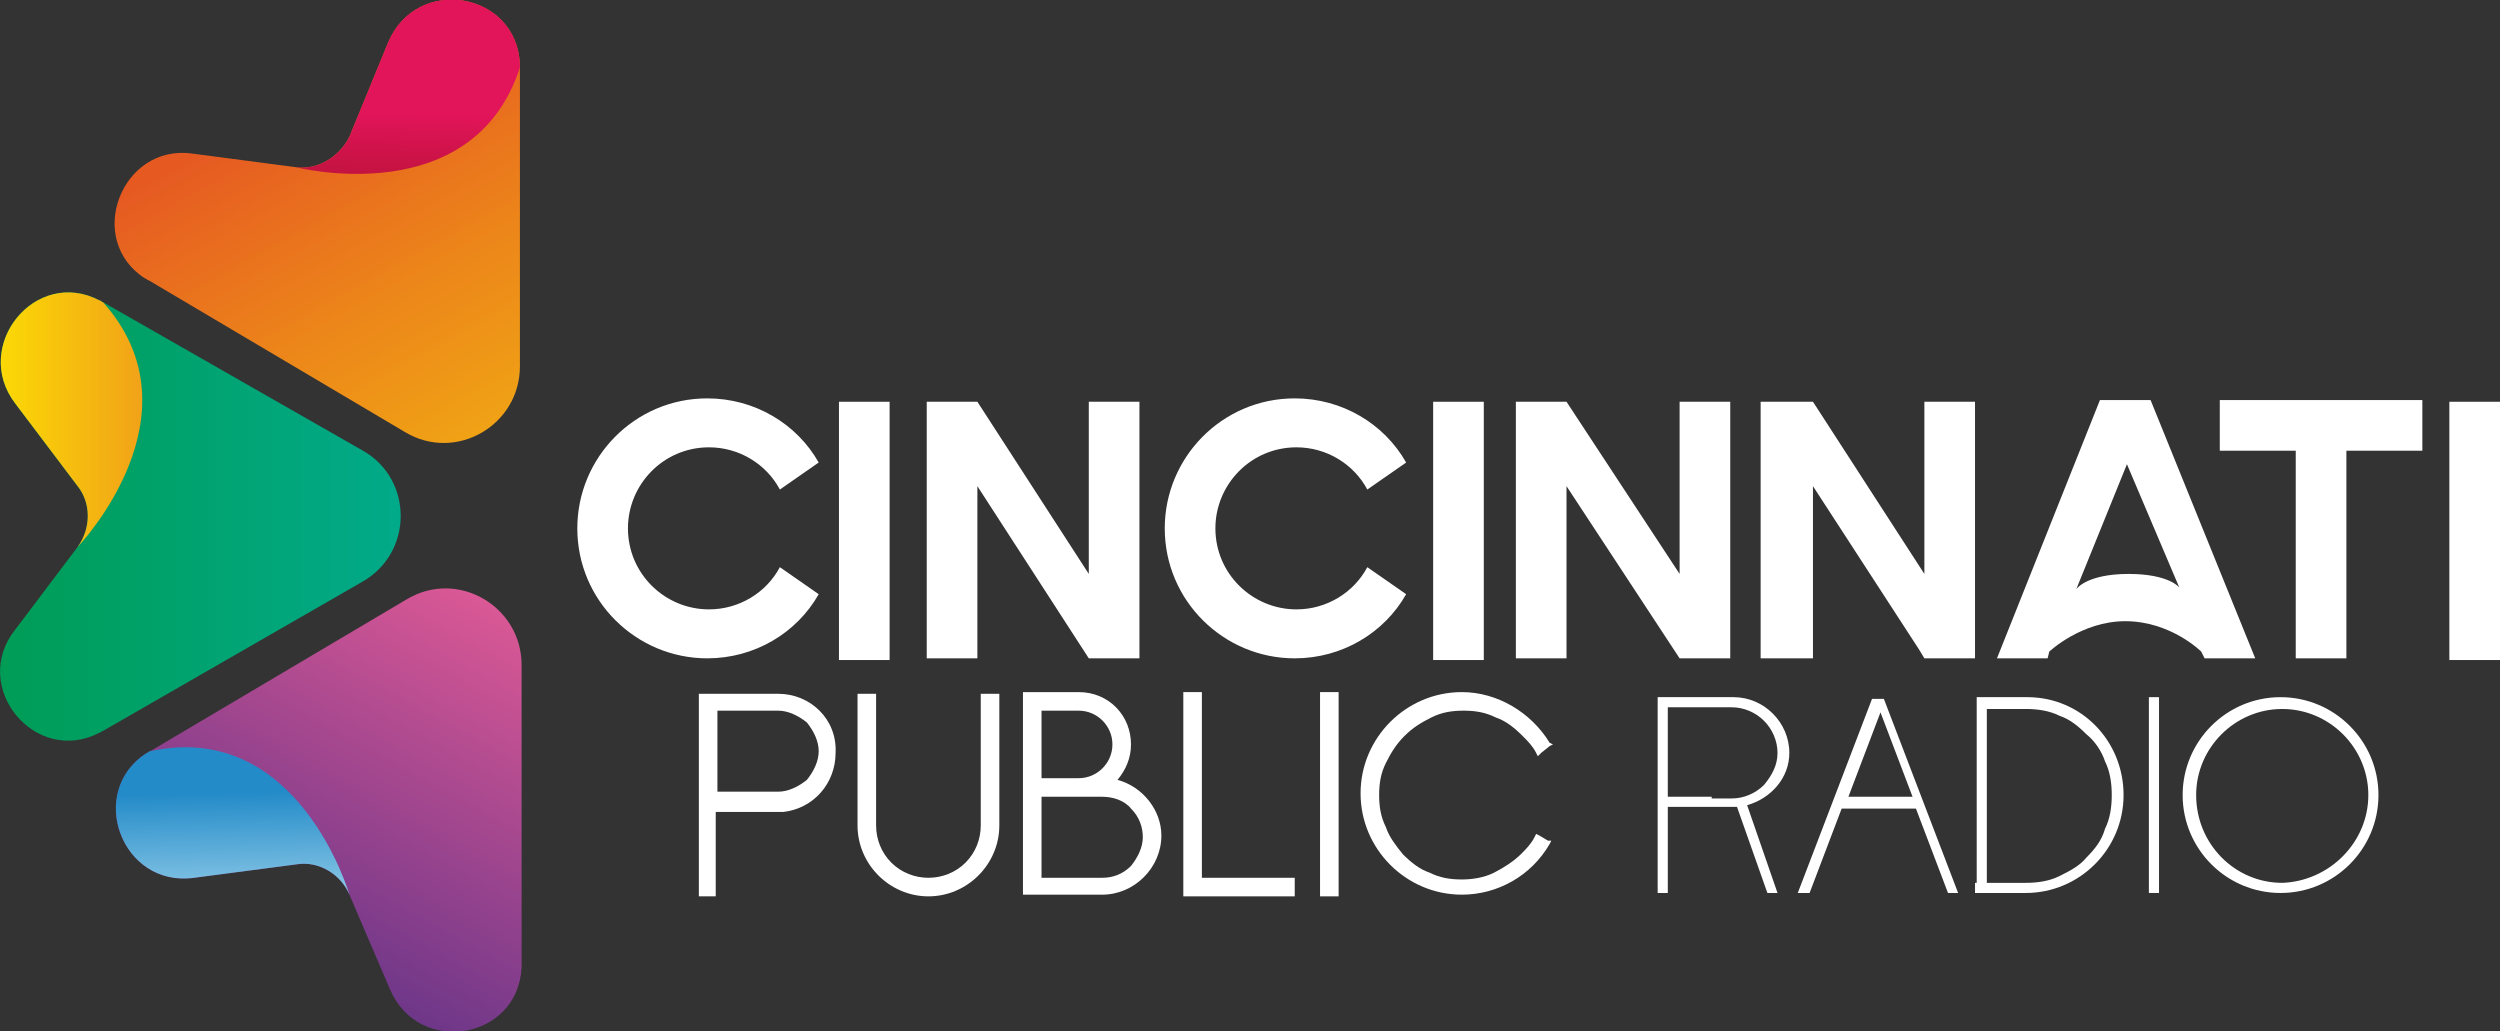 <?xml version="1.0" encoding="utf-8"?>
<!-- Generator: Adobe Illustrator 25.2.0, SVG Export Plug-In . SVG Version: 6.00 Build 0)  -->
<svg version="1.1" id="Layer_1" xmlns="http://www.w3.org/2000/svg" xmlns:xlink="http://www.w3.org/1999/xlink" x="0px" y="0px"
	 width="148.1px" height="61.1px" viewBox="0 0 148.1 61.1" style="enable-background:new 0 0 148.1 61.1;" xml:space="preserve">
<rect x="0" y="0" width="148.1" height="61.1" fill="#333333" stroke="none"/>
<style type="text/css">
	.st0{fill:#FFFFFF;}
	.st1{fill:url(#SVGID_1_);}
	.st2{fill:url(#SVGID_2_);}
	.st3{fill:url(#SVGID_3_);}
	.st4{fill:url(#SVGID_4_);}
	.st5{fill:url(#SVGID_5_);}
	.st6{fill:url(#SVGID_6_);}
</style>
<g>
	<g>
		<g>
			<g>
				<g>
					<path class="st0" d="M48.5,35.2c-1.3,2.3-3.8,3.8-6.6,3.8c-4.2,0-7.7-3.4-7.7-7.7c0-4.2,3.4-7.7,7.7-7.7c2.8,0,5.3,1.5,6.6,3.8
						l-2.3,1.6c-0.8-1.5-2.4-2.5-4.2-2.5c-2.7,0-4.8,2.2-4.8,4.8c0,2.7,2.2,4.8,4.8,4.8c1.8,0,3.4-1,4.2-2.5L48.5,35.2z"/>
					<rect x="49.7" y="23.8" class="st0" width="3" height="15.3"/>
					<polygon class="st0" points="67.5,23.8 67.5,39 64.5,39 64.5,39 57.9,28.8 57.9,39 54.9,39 54.9,23.8 57.9,23.8 64.5,34 
						64.5,23.8 					"/>
					<path class="st0" d="M83.3,35.2C82,37.5,79.5,39,76.7,39c-4.2,0-7.7-3.4-7.7-7.7c0-4.2,3.4-7.7,7.7-7.7c2.8,0,5.3,1.5,6.6,3.8
						l-2.3,1.6c-0.8-1.5-2.4-2.5-4.2-2.5c-2.7,0-4.8,2.2-4.8,4.8c0,2.7,2.2,4.8,4.8,4.8c1.8,0,3.4-1,4.2-2.5L83.3,35.2z"/>
					<rect x="84.9" y="23.8" class="st0" width="3" height="15.3"/>
					<polygon class="st0" points="102.5,23.8 102.5,39 99.5,39 99.5,39 92.8,28.8 92.8,39 89.8,39 89.8,23.8 92.8,23.8 99.5,34 
						99.5,23.8 					"/>
					<polygon class="st0" points="117,23.8 117,39 114,39 114,39 113.7,38.5 107.4,28.8 107.4,39 104.3,39 104.3,23.8 107.4,23.8 
						114,34 114,23.8 					"/>
					<path class="st0" d="M133.6,39h-3l-0.2-0.4c0,0-1.8-1.8-4.5-1.8c-2.6,0-4.5,1.8-4.5,1.8l-0.1,0.4h-3l6.1-15.3h3L133.6,39z
						 M129.1,34.8l-3.1-7.3l-3,7.4c0,0,0.6-0.9,3.1-0.9C128.5,34,129.1,34.8,129.1,34.8"/>
					<polygon class="st0" points="143.5,26.7 139,26.7 139,39 136,39 136,26.7 131.5,26.7 131.5,23.7 143.5,23.7 					"/>
					<rect x="145.1" y="23.8" class="st0" width="3" height="15.3"/>
				</g>
				<g>
					<path class="st0" d="M58.3,41.1h-0.2v0.2v7.6c0,0.8-0.3,1.6-0.9,2.2C56.6,51.7,55.8,52,55,52c-0.8,0-1.6-0.3-2.2-0.9
						c-0.6-0.6-0.9-1.4-0.9-2.2v-7.6v-0.2h-0.2H51h-0.2v0.2v7.6c0,2.3,1.9,4.2,4.2,4.2c2.3,0,4.2-1.9,4.2-4.2v-7.6v-0.2H59H58.3z"/>
					<path class="st0" d="M66.2,46.2c0.5-0.6,0.8-1.3,0.8-2.1c0-1.7-1.3-3.1-3.1-3.1h0h0h-2.5h-0.3h-0.3h-0.2v0.2v11.6v0.2h0.2h0.3
						h4.2c1.9,0,3.5-1.6,3.5-3.5C68.8,48,67.7,46.6,66.2,46.2 M65.3,52h-3.6v-4.8h2.2H64h1.3c0.6,0,1.3,0.2,1.7,0.7
						c0.5,0.5,0.7,1.1,0.7,1.7c0,0.6-0.3,1.2-0.7,1.7C66.5,51.8,65.9,52,65.3,52 M63.9,46.1h-2.2v-4h2.2c1.1,0,2,0.9,2,2
						C65.9,45.2,65,46.1,63.9,46.1"/>
					<path class="st0" d="M46.1,41.1h-4.2h-0.3h-0.2v0.2v11.6v0.2h0.2h0.6h0.2l0-0.2l0-4.8c0.8,0,3.4,0,4,0h0l0,0
						c1.8-0.2,3.1-1.7,3.1-3.5C49.6,42.6,48,41.1,46.1,41.1 M44.7,46.9h-2.2v-4.8h3.6c0.6,0,1.2,0.3,1.7,0.7
						c0.4,0.5,0.7,1.1,0.7,1.7c0,0.6-0.3,1.2-0.7,1.7c-0.5,0.4-1.1,0.7-1.7,0.7h-1.3H44.7z"/>
					<polygon class="st0" points="71.2,52 71.2,41.3 71.2,41 71,41 70.3,41 70.1,41 70.1,41.3 70.1,52.2 70.1,52.8 70.1,53.1 
						70.3,53.1 71,53.1 76.5,53.1 76.7,53.1 76.7,52.8 76.7,52.2 76.7,52 76.5,52 					"/>
					<polygon class="st0" points="78.5,41 78.2,41 78.2,41.3 78.2,52.9 78.2,53.1 78.5,53.1 79.1,53.1 79.3,53.1 79.3,52.9 
						79.3,41.3 79.3,41 79.1,41 					"/>
					<path class="st0" d="M91.7,49.8l-0.5-0.3L91,49.4l-0.1,0.2c-0.2,0.4-0.5,0.7-0.8,1c-0.4,0.4-1,0.8-1.6,1.1
						c-0.6,0.3-1.3,0.4-1.9,0.4c-0.7,0-1.3-0.1-1.9-0.4c-0.6-0.2-1.1-0.6-1.6-1.1c-0.4-0.5-0.8-1-1-1.6c-0.3-0.6-0.4-1.2-0.4-1.9
						c0-0.7,0.1-1.3,0.4-1.9c0.3-0.6,0.6-1.1,1.1-1.6c0.5-0.5,1-0.8,1.6-1.1c0.6-0.3,1.2-0.4,1.9-0.4c0.7,0,1.3,0.1,1.9,0.4
						c0.6,0.2,1.1,0.6,1.6,1.1c0.3,0.3,0.6,0.6,0.8,1l0.1,0.2l0.2-0.2l0.5-0.4l0.2-0.1L91.8,44c-1.1-1.8-3.1-3-5.2-3
						c-3.3,0-6,2.7-6,6c0,3.3,2.7,6,6,6c2.1,0,4.1-1.1,5.2-3l0.1-0.2L91.7,49.8z"/>
					<path class="st0" d="M140.9,47.1c0,3.2-2.6,5.8-5.8,5.8c-3.2,0-5.8-2.6-5.8-5.8c0-3.2,2.6-5.8,5.8-5.8
						C138.3,41.3,140.9,43.9,140.9,47.1 M140.3,47.1c0-2.8-2.3-5.1-5.1-5.1c-2.8,0-5.1,2.3-5.1,5.1c0,2.9,2.3,5.2,5.1,5.2
						C138,52.2,140.3,49.9,140.3,47.1"/>
					<path class="st0" d="M125.8,47.1c0,3.2-2.6,5.8-5.8,5.8h-3v-0.6h3c0.7,0,1.4-0.1,2-0.4c0.6-0.3,1.2-0.6,1.6-1.1
						c0.5-0.5,0.9-1,1.1-1.7c0.3-0.6,0.4-1.3,0.4-2c0-0.7-0.1-1.4-0.4-2c-0.2-0.6-0.6-1.2-1.1-1.6c-0.5-0.5-1-0.9-1.6-1.1
						c-0.6-0.3-1.3-0.4-2-0.4h-2.3v10.3h-0.6V41.9v-0.6h3C123.3,41.3,125.8,43.9,125.8,47.1"/>
					<rect x="127.3" y="41.3" class="st0" width="0.6" height="11.6"/>
					<path class="st0" d="M115.4,52.9l-1.9-5h-4.4l-1.9,5h-0.7l4.4-11.5v0h0.7v0l4.4,11.5H115.4z M113.3,47.2l-1.9-5l-1.9,5H113.3z"
						/>
					<path class="st0" d="M106,44.6c0-1.8-1.5-3.3-3.3-3.3h-4.2h-0.3v11.6h0.6l0-5.1c0,0,3.3,0,4.1,0l1.8,5.1l0.6,0l-1.8-5.2
						C104.9,47.3,106,46.1,106,44.6 M101.4,47.2h-0.1h-2.5v-5.3h3.8c0.7,0,1.4,0.3,1.9,0.8c0.5,0.5,0.8,1.2,0.8,1.9
						c0,0.7-0.3,1.3-0.8,1.9c-0.5,0.5-1.2,0.8-1.9,0.8H101.4z"/>
				</g>
			</g>
		</g>
		<g>
			<g id="Logo_00000089575874519379197990000012515941512018182562_">
				
					<linearGradient id="SVGID_1_" gradientUnits="userSpaceOnUse" x1="27.477" y1="2198.448" x2="-4.609" y2="2198.448" gradientTransform="matrix(1 0 0 -1 0 2229.004)">
					<stop  offset="0" style="stop-color:#01AC91"/>
					<stop  offset="0.932" style="stop-color:#009B51"/>
				</linearGradient>
				<path class="st1" d="M21.4,34.5L6.1,43.3c-0.1,0-0.1,0.1-0.2,0.1c-3.8,2-7.7-2.7-5-6.1l3.7-4.9c0.8-1.1,0.8-2.6,0-3.6l-3.7-4.9
					c-2.6-3.4,1.2-8.1,5-6.1c0.1,0,0.1,0.1,0.2,0.1l15.4,8.8C24.5,28.4,24.5,32.8,21.4,34.5z"/>
				
					<linearGradient id="SVGID_2_" gradientUnits="userSpaceOnUse" x1="-5.784" y1="2204.182" x2="8.123" y2="2204.182" gradientTransform="matrix(1 0 0 -1 0 2229.004)">
					<stop  offset="0.218" style="stop-color:#FFE700"/>
					<stop  offset="0.51" style="stop-color:#FAD108"/>
					<stop  offset="1" style="stop-color:#F1A417"/>
				</linearGradient>
				<path class="st2" d="M4.6,32.4c0.8-1.1,0.8-2.6,0-3.6l-3.7-4.9c-2.6-3.4,1.2-8.1,5-6.1c0.1,0,0.1,0.1,0.2,0.1
					C12.1,24.6,4.6,32.4,4.6,32.4z"/>
			</g>
			<g id="Logo_00000065781251274740502590000003420526881748216485_">
				
					<linearGradient id="SVGID_3_" gradientUnits="userSpaceOnUse" x1="-2477.167" y1="-3589.215" x2="-2509.444" y2="-3589.734" gradientTransform="matrix(0.496 -0.869 -0.869 -0.496 -1859.178 -3898.553)">
					<stop  offset="0" style="stop-color:#E45B96"/>
					<stop  offset="1" style="stop-color:#522E86"/>
				</linearGradient>
				<path class="st3" d="M30.9,39.4l0,17.7c0,0.1,0,0.1,0,0.2c-0.2,4.3-6.1,5.3-7.8,1.3L20.7,53c-0.5-1.2-1.8-2-3.1-1.8L11.5,52
					c-4.3,0.6-6.4-5.1-2.8-7.4c0.1,0,0.1-0.1,0.2-0.1l15.2-9C27.1,33.7,30.9,35.9,30.9,39.4z"/>
				
					<linearGradient id="SVGID_4_" gradientUnits="userSpaceOnUse" x1="-2508.862" y1="-3588.647" x2="-2496.215" y2="-3581.072" gradientTransform="matrix(0.496 -0.869 -0.869 -0.496 -1859.178 -3898.553)">
					<stop  offset="0.472" style="stop-color:#A6D8EF"/>
					<stop  offset="0.994" style="stop-color:#238BC8"/>
				</linearGradient>
				<path class="st4" d="M20.7,53c-0.5-1.2-1.8-2-3.1-1.8L11.5,52c-4.3,0.6-6.4-5.1-2.8-7.4c0.1,0,0.1-0.1,0.2-0.1
					C17.7,42.6,20.7,53,20.7,53z"/>
			</g>
			<g id="Logo_00000093882269478417226310000003557930915336783747_">
				
					<linearGradient id="SVGID_5_" gradientUnits="userSpaceOnUse" x1="-3500.896" y1="6930.095" x2="-3533.126" y2="6930.483" gradientTransform="matrix(0.495 0.869 0.869 -0.495 -4256.01 6502.96)">
					<stop  offset="0" style="stop-color:#F2AE13"/>
					<stop  offset="0.187" style="stop-color:#F0A315"/>
					<stop  offset="0.519" style="stop-color:#EC841A"/>
					<stop  offset="0.898" style="stop-color:#E65A22"/>
				</linearGradient>
				<path class="st5" d="M24,25.6l-15.2-9c-0.1,0-0.1-0.1-0.2-0.1c-3.6-2.3-1.4-8,2.8-7.4l6.1,0.8c1.3,0.2,2.6-0.6,3.2-1.8L23,2.5
					c1.7-4,7.6-3,7.8,1.3c0,0.1,0,0.1,0,0.2l0,17.7C30.8,25.2,27,27.4,24,25.6z"/>
				
					<linearGradient id="SVGID_6_" gradientUnits="userSpaceOnUse" x1="-3513.952" y1="6930.426" x2="-3528.803" y2="6939.241" gradientTransform="matrix(0.495 0.869 0.869 -0.495 -4256.01 6502.96)">
					<stop  offset="0.15" style="stop-color:#931118"/>
					<stop  offset="0.694" style="stop-color:#E2145A"/>
				</linearGradient>
				<path class="st6" d="M17.5,9.9c1.3,0.2,2.6-0.6,3.2-1.8L23,2.5c1.7-4,7.6-3,7.8,1.3c0,0.1,0,0.1,0,0.2
					C28,12.6,17.5,9.9,17.5,9.9z"/>
			</g>
		</g>
	</g>
</g>
</svg>
